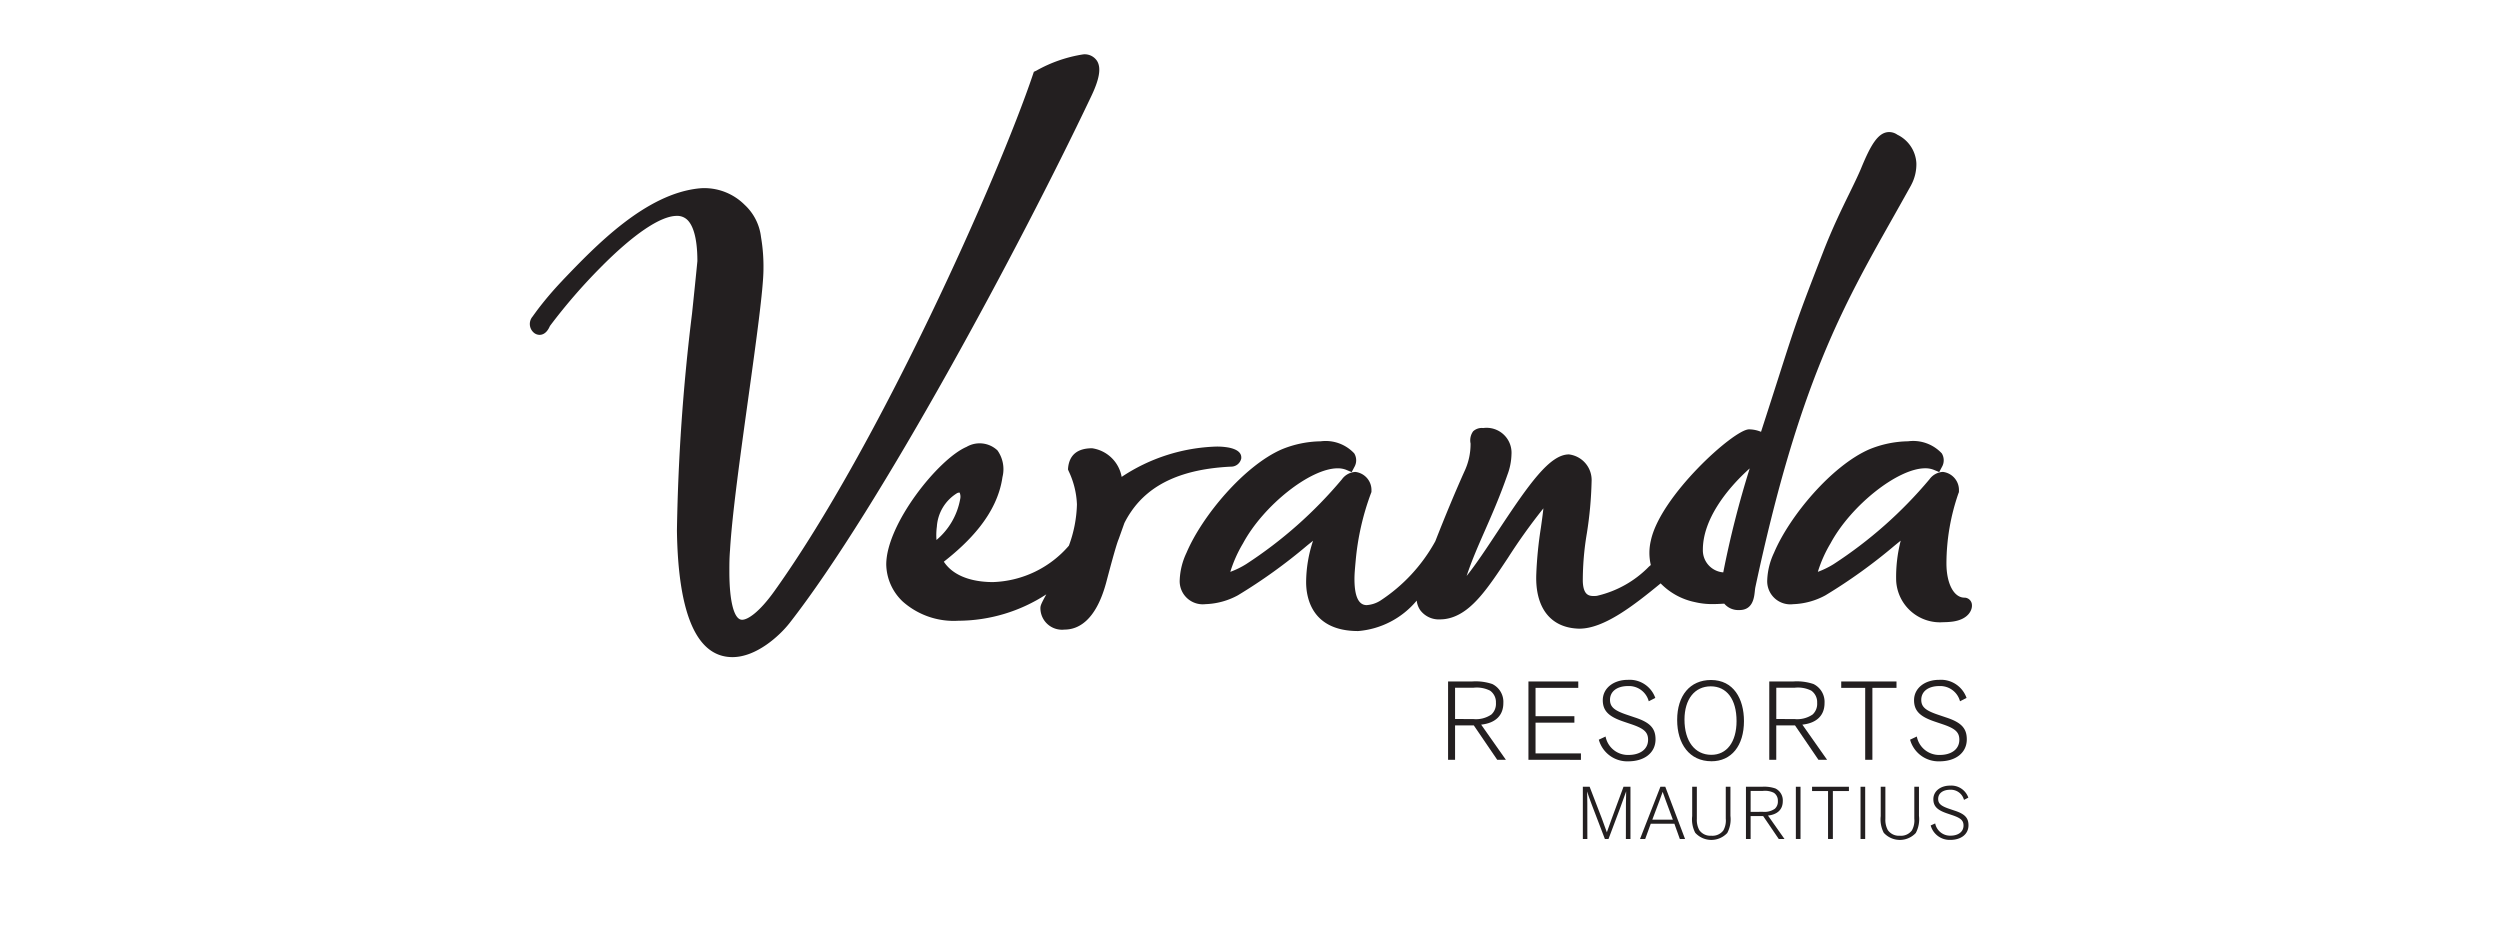<?xml version="1.0" encoding="UTF-8"?> <svg xmlns="http://www.w3.org/2000/svg" xmlns:xlink="http://www.w3.org/1999/xlink" width="184" height="69" viewBox="0 0 184 69"><defs><clipPath id="clip-path"><rect id="Rectangle_3829" data-name="Rectangle 3829" width="184" height="69" transform="translate(-17781 -13424)" fill="#fff"></rect></clipPath><clipPath id="clip-path-2"><rect id="Rectangle_3874" data-name="Rectangle 3874" width="106.137" height="57.825" fill="#231f20"></rect></clipPath></defs><g id="Mask_Group_139" data-name="Mask Group 139" transform="translate(17781 13424)" clip-path="url(#clip-path)"><g id="Group_6442" data-name="Group 6442" transform="translate(-17742 -13420)"><g id="Group_6441" data-name="Group 6441" transform="translate(0 0)" clip-path="url(#clip-path-2)"><path id="Path_6225" data-name="Path 6225" d="M106.229,75.849l-1.724-2.533h-1.38v2.533h-.515V70.081h1.772a3.839,3.839,0,0,1,1.479.188,1.462,1.462,0,0,1,.817,1.405c0,.9-.572,1.471-1.633,1.585l1.822,2.59Zm-1.764-3a2.006,2.006,0,0,0,1.332-.335,1.064,1.064,0,0,0,.335-.857,1.033,1.033,0,0,0-.433-.9,2.179,2.179,0,0,0-1.234-.212h-1.34v2.3Z" transform="translate(-35.032 -23.926)" fill="#231f20"></path><path id="Path_6226" data-name="Path 6226" d="M111.591,75.849V70.082h3.668v.474h-3.145v2.083h2.859v.474h-2.859v2.264h3.341v.474Z" transform="translate(-38.098 -23.927)" fill="#231f20"></path><path id="Path_6227" data-name="Path 6227" d="M119.953,74.074a1.671,1.671,0,0,0,1.691,1.357c.825,0,1.438-.4,1.438-1.12,0-.58-.336-.842-1.292-1.16l-.481-.163c-1.054-.352-1.561-.752-1.561-1.585,0-.9.809-1.5,1.846-1.5a2,2,0,0,1,2.019,1.332l-.482.245a1.506,1.506,0,0,0-1.52-1.119c-.832,0-1.332.408-1.332,1.013,0,.555.368.809,1.3,1.119l.508.172c1.135.367,1.543.8,1.543,1.618,0,.989-.817,1.618-2.009,1.618a2.173,2.173,0,0,1-2.166-1.593Z" transform="translate(-40.783 -23.867)" fill="#231f20"></path><path id="Path_6228" data-name="Path 6228" d="M130.736,75.9c-1.626,0-2.524-1.283-2.524-3.039,0-1.8.948-2.941,2.491-2.941,1.658,0,2.426,1.381,2.426,3.023,0,1.814-.923,2.958-2.393,2.958m-.049-5.515c-1.185,0-1.936.948-1.936,2.451,0,1.592.768,2.59,1.977,2.59,1.128,0,1.855-.931,1.855-2.484,0-1.61-.727-2.557-1.9-2.557" transform="translate(-43.773 -23.872)" fill="#231f20"></path><path id="Path_6229" data-name="Path 6229" d="M142.126,75.849,140.4,73.316h-1.38v2.533h-.515V70.081h1.772a3.839,3.839,0,0,1,1.479.188,1.462,1.462,0,0,1,.817,1.405c0,.9-.572,1.471-1.633,1.585l1.822,2.59Zm-1.764-3a2.006,2.006,0,0,0,1.332-.335,1.064,1.064,0,0,0,.335-.857,1.033,1.033,0,0,0-.433-.9,2.179,2.179,0,0,0-1.234-.212h-1.34v2.3Z" transform="translate(-47.287 -23.926)" fill="#231f20"></path><path id="Path_6230" data-name="Path 6230" d="M148.31,75.849V70.556h-1.764v-.474h4.068v.474H148.84v5.294Z" transform="translate(-50.032 -23.927)" fill="#231f20"></path><path id="Path_6231" data-name="Path 6231" d="M154.735,74.074a1.672,1.672,0,0,0,1.691,1.357c.825,0,1.438-.4,1.438-1.12,0-.58-.335-.842-1.291-1.16l-.482-.163c-1.054-.352-1.56-.752-1.56-1.585,0-.9.809-1.5,1.846-1.5a1.994,1.994,0,0,1,2.018,1.332l-.481.245a1.507,1.507,0,0,0-1.52-1.119c-.833,0-1.332.408-1.332,1.013,0,.555.367.809,1.3,1.119l.507.172c1.135.367,1.544.8,1.544,1.618,0,.989-.817,1.618-2.009,1.618a2.172,2.172,0,0,1-2.165-1.593Z" transform="translate(-52.657 -23.867)" fill="#231f20"></path><path id="Path_6232" data-name="Path 6232" d="M120.837,85.693c0-2.717.005-3.076.022-3.506-.25.719-.523,1.448-1.3,3.506h-.267c-.985-2.57-1.127-2.94-1.312-3.5.022.4.022.844.022,3.5h-.332V81.849h.5c.937,2.412,1.045,2.717,1.268,3.354.207-.6.316-.893,1.225-3.354h.512v3.844Z" transform="translate(-40.173 -27.944)" fill="#231f20"></path><path id="Path_6233" data-name="Path 6233" d="M126.99,85.693l-.4-1.122H124.85l-.408,1.122h-.381l1.5-3.844h.36l1.454,3.844Zm-.512-1.421c-.506-1.367-.632-1.693-.751-2.047-.119.343-.25.692-.762,2.047Z" transform="translate(-42.355 -27.944)" fill="#231f20"></path><path id="Path_6234" data-name="Path 6234" d="M132.706,83.989a2.14,2.14,0,0,1-.234,1.263,1.6,1.6,0,0,1-2.358-.016,2.148,2.148,0,0,1-.223-1.23V81.849h.343v2.363a1.562,1.562,0,0,0,.18.827.987.987,0,0,0,.882.414,1,1,0,0,0,.887-.387,1.491,1.491,0,0,0,.18-.871V81.849h.343Z" transform="translate(-44.346 -27.944)" fill="#231f20"></path><path id="Path_6235" data-name="Path 6235" d="M138.314,85.693l-1.149-1.688h-.921v1.688H135.9V81.849h1.182a2.548,2.548,0,0,1,.985.126.974.974,0,0,1,.544.937c0,.6-.381.98-1.089,1.056l1.214,1.726Zm-1.176-2a1.335,1.335,0,0,0,.887-.223.707.707,0,0,0,.224-.572.687.687,0,0,0-.289-.6,1.45,1.45,0,0,0-.822-.142h-.893V83.7Z" transform="translate(-46.398 -27.944)" fill="#231f20"></path><rect id="Rectangle_3872" data-name="Rectangle 3872" width="0.343" height="3.844" transform="translate(93.175 53.905)" fill="#231f20"></rect><path id="Path_6236" data-name="Path 6236" d="M144.463,85.693V82.165h-1.176v-.316H146v.316h-1.182v3.528Z" transform="translate(-48.919 -27.944)" fill="#231f20"></path><rect id="Rectangle_3873" data-name="Rectangle 3873" width="0.343" height="3.844" transform="translate(97.935 53.905)" fill="#231f20"></rect><path id="Path_6237" data-name="Path 6237" d="M153.775,83.989a2.14,2.14,0,0,1-.234,1.263,1.6,1.6,0,0,1-2.358-.016,2.148,2.148,0,0,1-.223-1.23V81.849h.343v2.363a1.562,1.562,0,0,0,.18.827.987.987,0,0,0,.882.414,1,1,0,0,0,.887-.387,1.491,1.491,0,0,0,.18-.871V81.849h.343Z" transform="translate(-51.539 -27.944)" fill="#231f20"></path><path id="Path_6238" data-name="Path 6238" d="M156.875,84.51a1.115,1.115,0,0,0,1.127.9c.55,0,.958-.267.958-.746,0-.387-.223-.56-.859-.773l-.321-.109c-.7-.234-1.04-.5-1.04-1.056,0-.6.539-1,1.23-1a1.328,1.328,0,0,1,1.345.886l-.321.164a1,1,0,0,0-1.012-.746c-.555,0-.888.272-.888.675,0,.37.245.539.866.746l.337.114c.757.245,1.029.534,1.029,1.078,0,.659-.545,1.078-1.34,1.078a1.448,1.448,0,0,1-1.443-1.062Z" transform="translate(-53.445 -27.905)" fill="#231f20"></path><path id="Path_6239" data-name="Path 6239" d="M126.457,12.582a3.234,3.234,0,0,0,.381-1.609,2.471,2.471,0,0,0-1.4-2.092,1.046,1.046,0,0,0-.6-.195c-.817,0-1.363.951-2.081,2.7-.237.558-.529,1.156-.867,1.848-.548,1.122-1.23,2.519-1.9,4.242-1.874,4.818-2.037,5.327-3.305,9.293-.333,1.041-.742,2.32-1.28,3.979a2.347,2.347,0,0,0-.885-.182c-1.1,0-6.541,4.907-7.227,8.2a3.891,3.891,0,0,0,0,1.786l-.132.111a7.782,7.782,0,0,1-3.833,2.156,1.952,1.952,0,0,1-.231.014c-.375,0-.776-.084-.81-1.088a20.908,20.908,0,0,1,.3-3.536,28.384,28.384,0,0,0,.348-3.81,1.9,1.9,0,0,0-1.666-1.988c-1.406,0-2.914,2.133-5.231,5.645-.823,1.247-1.6,2.424-2.3,3.3.364-1.108.836-2.183,1.332-3.313.524-1.193,1.119-2.546,1.668-4.129a4.525,4.525,0,0,0,.3-1.5,1.835,1.835,0,0,0-2.082-1.944.938.938,0,0,0-.738.238,1.131,1.131,0,0,0-.191.9,4.727,4.727,0,0,1-.466,2.084c-.7,1.563-1.41,3.274-2.128,5.108a12.3,12.3,0,0,1-4.067,4.386,2.168,2.168,0,0,1-.985.317c-.6,0-.9-.65-.9-1.932,0-.351.037-.757.076-1.185l.013-.141A19.045,19.045,0,0,1,86.7,35.26l.032-.082v-.089A1.341,1.341,0,0,0,85.545,33.7a1.3,1.3,0,0,0-.987.544,31.841,31.841,0,0,1-7.052,6.243,6.267,6.267,0,0,1-1.163.568,9.572,9.572,0,0,1,.937-2.1c1.5-2.786,4.947-5.521,6.965-5.521a1.655,1.655,0,0,1,.636.115l.394.165.2-.377a.981.981,0,0,0-.009-1,2.878,2.878,0,0,0-2.477-.89,7.8,7.8,0,0,0-2.858.591c-2.779,1.212-5.869,4.916-7.01,7.609a5.115,5.115,0,0,0-.5,1.984,1.7,1.7,0,0,0,1.9,1.8,5.332,5.332,0,0,0,2.382-.652,39.52,39.52,0,0,0,5.107-3.674l.424-.34a9.8,9.8,0,0,0-.51,3.046c0,1.083.373,3.6,3.83,3.6a6.267,6.267,0,0,0,4.309-2.242,1.546,1.546,0,0,0,.265.713,1.706,1.706,0,0,0,1.455.671,2.821,2.821,0,0,0,.831-.13c1.575-.492,2.719-2.219,4.169-4.406A42.482,42.482,0,0,1,99.372,36.4l.016-.019c-.049.458-.116.931-.186,1.428a29.007,29.007,0,0,0-.341,3.483c-.07,2.371,1.012,3.805,2.966,3.935.07.005.141.008.213.008,1.807,0,4-1.709,5.976-3.332a4.908,4.908,0,0,0,2.532,1.38,5.436,5.436,0,0,0,1.291.144c.273,0,.541-.014.826-.03h.036a1.341,1.341,0,0,0,1.075.469h.041c.983,0,1.081-.921,1.128-1.364.013-.121.025-.236.045-.329,3.187-14.893,6.393-20.576,10.105-27.157.446-.79.9-1.6,1.363-2.431M112.624,41.093a1.627,1.627,0,0,1-1.5-1.676c0-2.156,1.67-4.386,3.448-5.977a71.815,71.815,0,0,0-1.947,7.653" transform="translate(-24.793 -2.966)" fill="#231f20"></path><path id="Path_6240" data-name="Path 6240" d="M153.347,55.3a.557.557,0,0,0-.551-.551c-.781,0-1.326-1.037-1.326-2.522a15.821,15.821,0,0,1,.886-5.163l.034-.085v-.092a1.341,1.341,0,0,0-1.182-1.393,1.3,1.3,0,0,0-.987.544,31.856,31.856,0,0,1-7.052,6.243,6.284,6.284,0,0,1-1.164.568,9.574,9.574,0,0,1,.937-2.1c1.5-2.786,4.947-5.521,6.965-5.521a1.652,1.652,0,0,1,.636.115l.394.164.2-.376a.98.98,0,0,0-.009-1,2.878,2.878,0,0,0-2.478-.89,7.8,7.8,0,0,0-2.858.592c-2.779,1.212-5.869,4.916-7.01,7.608a5.117,5.117,0,0,0-.5,1.984,1.7,1.7,0,0,0,1.9,1.805,5.339,5.339,0,0,0,2.382-.652,39.626,39.626,0,0,0,5.111-3.678c.161-.13.3-.246.429-.344a10.733,10.733,0,0,0-.334,2.945,3.231,3.231,0,0,0,3.475,3.054,5.613,5.613,0,0,0,.643-.039c1.2-.151,1.481-.86,1.459-1.214" transform="translate(-47.212 -14.762)" fill="#231f20"></path><path id="Path_6241" data-name="Path 6241" d="M65.955,44.566c.025-.379-.275-.638-.9-.77a4.86,4.86,0,0,0-.943-.078,13.293,13.293,0,0,0-6.961,2.231,2.587,2.587,0,0,0-2.173-2.107c-1.075,0-1.671.485-1.769,1.443L53.2,45.4l.043.107a6.248,6.248,0,0,1,.617,2.472,9.412,9.412,0,0,1-.592,3.032,7.7,7.7,0,0,1-5.589,2.68c-1.01,0-2.754-.2-3.616-1.5,1.748-1.374,3.923-3.45,4.316-6.231A2.386,2.386,0,0,0,48.01,44a1.911,1.911,0,0,0-2.279-.258c-2.065.886-5.906,5.681-5.906,8.656a3.839,3.839,0,0,0,1.22,2.731,5.658,5.658,0,0,0,4.085,1.408,11.941,11.941,0,0,0,6.476-1.944c-.342.628-.435.813-.435,1.01a1.591,1.591,0,0,0,1.771,1.585c.967,0,2.281-.591,3.057-3.413l.038-.142c.177-.67.715-2.709.892-3.1l.423-1.187a7,7,0,0,1,.494-.838c1.407-2.058,3.806-3.141,7.347-3.313a.76.76,0,0,0,.765-.626M43.522,50.593a4.771,4.771,0,0,1,.028-.985,3.125,3.125,0,0,1,1.509-2.474l.023-.007a.424.424,0,0,1,.124-.023h.02a.775.775,0,0,1,.04.481,5.107,5.107,0,0,1-1.745,3.008" transform="translate(-13.597 -14.85)" fill="#231f20"></path><path id="Path_6242" data-name="Path 6242" d="M41.739.479a1.087,1.087,0,0,0-1-.479,10.193,10.193,0,0,0-3.464,1.2l-.183.085-.065.191C34.483,9.023,25.7,28.733,18,39.5c-1.114,1.56-1.961,2.115-2.382,2.115-.587,0-.937-1.327-.937-3.551,0-.506,0-.985.049-1.581.151-2.6.767-7.027,1.361-11.308.566-4.077,1.1-7.928,1.1-9.376a12.924,12.924,0,0,0-.181-2.356A3.834,3.834,0,0,0,15.8,11.07a4.2,4.2,0,0,0-2.964-1.224,3.676,3.676,0,0,0-.376.019c-3.954.4-7.617,4.223-10.04,6.753l-.041.047a24.992,24.992,0,0,0-1.868,2.2l-.02.028c-.1.14-.2.271-.283.393A.843.843,0,0,0,.272,20.47a.657.657,0,0,0,.441.175c.461,0,.684-.474.763-.654a41.337,41.337,0,0,1,3.7-4.28c2.43-2.464,4.432-3.822,5.637-3.822a1.063,1.063,0,0,1,.793.311c.329.329.721,1.121.722,3.017-.119,1.22-.252,2.5-.394,3.859a148.971,148.971,0,0,0-1.112,15.979c.09,6.177,1.465,9.309,4.089,9.309,1.754,0,3.458-1.565,4.189-2.493,6.646-8.5,16.964-27.741,22.166-38.682.656-1.349.8-2.184.474-2.709" transform="translate(0 0)" fill="#231f20"></path></g></g></g></svg> 